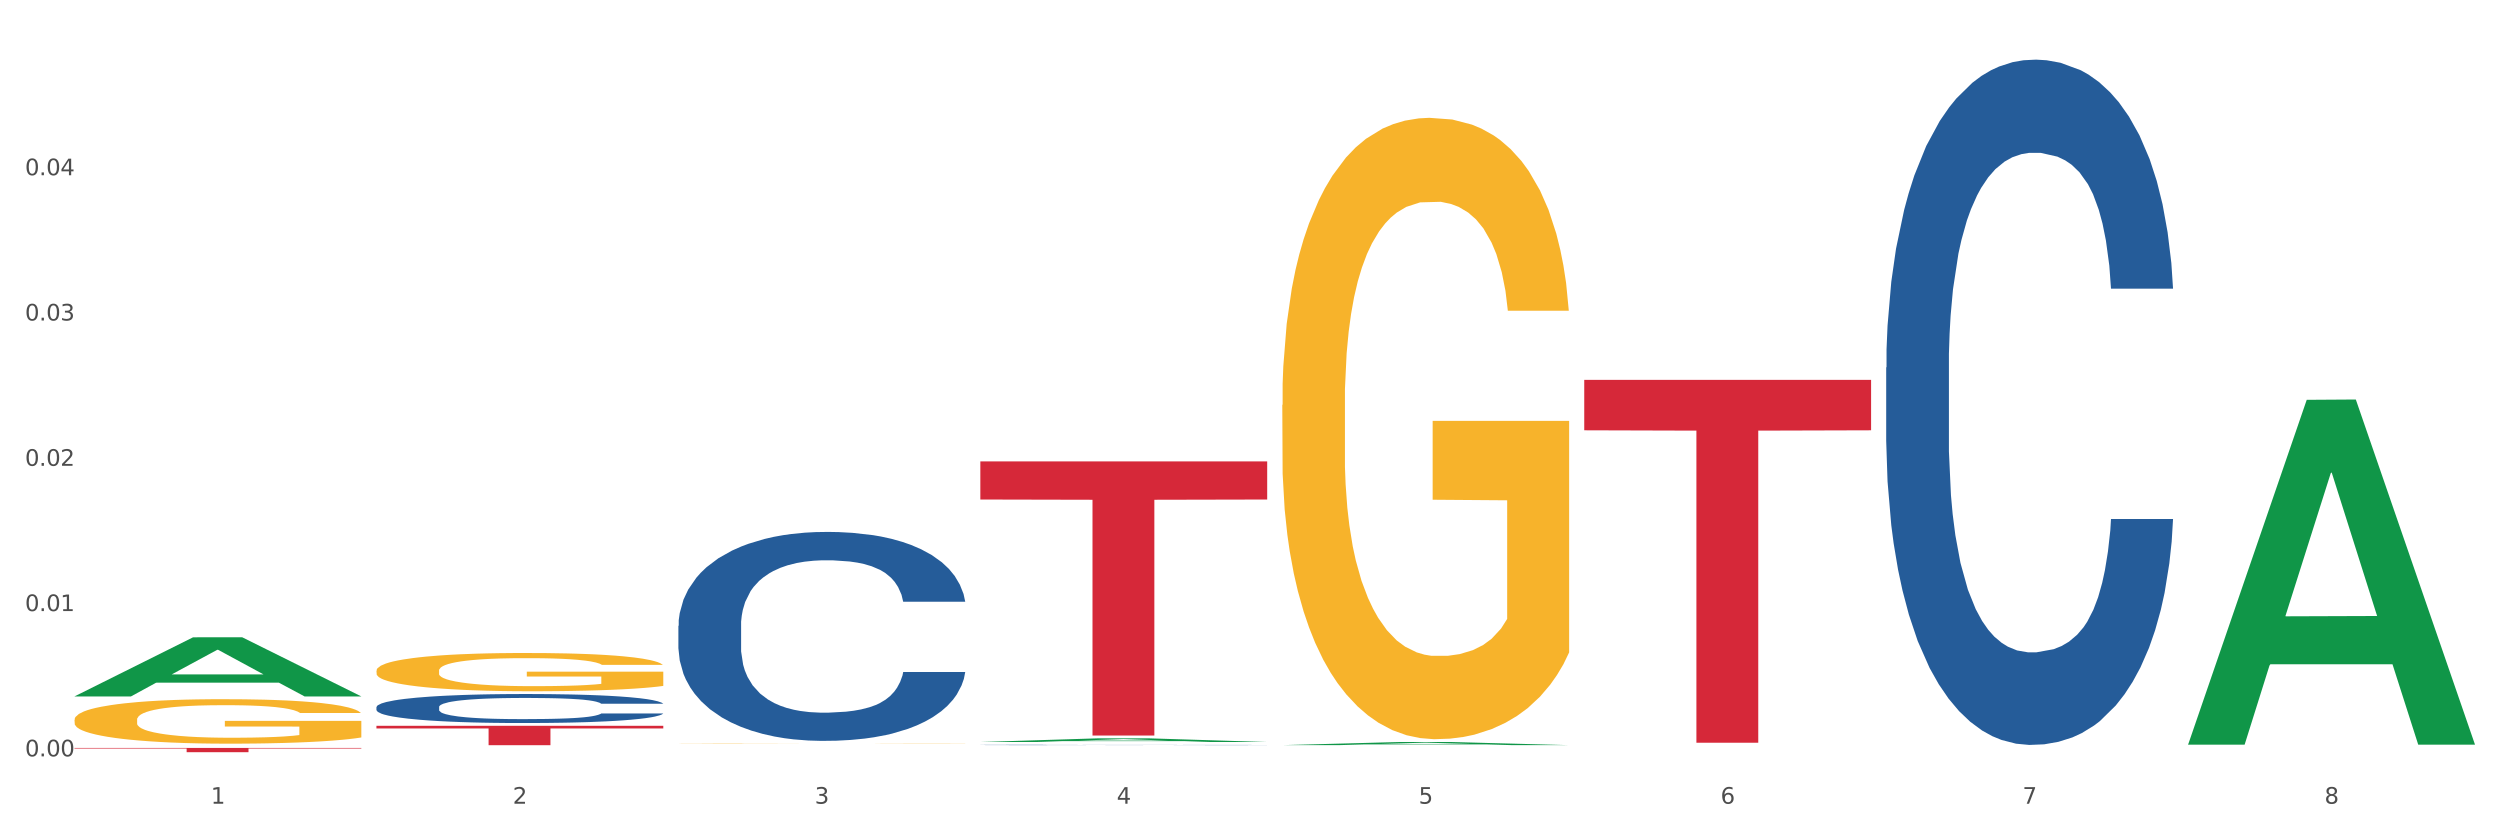 <?xml version="1.0" encoding="utf-8" standalone="no"?>
<!DOCTYPE svg PUBLIC "-//W3C//DTD SVG 1.1//EN"
  "http://www.w3.org/Graphics/SVG/1.1/DTD/svg11.dtd">
<svg xmlns:xlink="http://www.w3.org/1999/xlink" width="1080pt" height="360pt" viewBox="0 0 1080 360" xmlns="http://www.w3.org/2000/svg" version="1.1">
 <rect x="0" y="0" width="1080" height="360" fill="#333333" stroke="none"/>
 <defs>
  <style type="text/css">*{stroke-linejoin: round; stroke-linecap: butt}</style>
 </defs>
 <g id="figure_1">
  <g id="patch_1">
   <path d="M 0 360 
L 1080 360 
L 1080 0 
L 0 0 
z
" style="fill: #ffffff; stroke: #ffffff; stroke-linejoin: miter"/>
  </g>
  <g id="axes_1">
   <g id="matplotlib.axis_1">
    <g id="xtick_1">
     <g id="text_1">
      <!-- 1 -->
      <g style="fill: #4d4d4d" transform="translate(91.082 347.204) scale(0.096 -0.096)">
       <defs>
        <path id="DejaVuSans-31" d="M 794 531 
L 1825 531 
L 1825 4091 
L 703 3866 
L 703 4441 
L 1819 4666 
L 2450 4666 
L 2450 531 
L 3481 531 
L 3481 0 
L 794 0 
L 794 531 
z
" transform="scale(0.016)"/>
       </defs>
       <use xlink:href="#DejaVuSans-31"/>
      </g>
     </g>
    </g>
    <g id="xtick_2">
     <g id="text_2">
      <!-- 2 -->
      <g style="fill: #4d4d4d" transform="translate(221.525 347.204) scale(0.096 -0.096)">
       <defs>
        <path id="DejaVuSans-32" d="M 1228 531 
L 3431 531 
L 3431 0 
L 469 0 
L 469 531 
Q 828 903 1448 1529 
Q 2069 2156 2228 2338 
Q 2531 2678 2651 2914 
Q 2772 3150 2772 3378 
Q 2772 3750 2511 3984 
Q 2250 4219 1831 4219 
Q 1534 4219 1204 4116 
Q 875 4013 500 3803 
L 500 4441 
Q 881 4594 1212 4672 
Q 1544 4750 1819 4750 
Q 2544 4750 2975 4387 
Q 3406 4025 3406 3419 
Q 3406 3131 3298 2873 
Q 3191 2616 2906 2266 
Q 2828 2175 2409 1742 
Q 1991 1309 1228 531 
z
" transform="scale(0.016)"/>
       </defs>
       <use xlink:href="#DejaVuSans-32"/>
      </g>
     </g>
    </g>
    <g id="xtick_3">
     <g id="text_3">
      <!-- 3 -->
      <g style="fill: #4d4d4d" transform="translate(351.968 347.204) scale(0.096 -0.096)">
       <defs>
        <path id="DejaVuSans-33" d="M 2597 2516 
Q 3050 2419 3304 2112 
Q 3559 1806 3559 1356 
Q 3559 666 3084 287 
Q 2609 -91 1734 -91 
Q 1441 -91 1130 -33 
Q 819 25 488 141 
L 488 750 
Q 750 597 1062 519 
Q 1375 441 1716 441 
Q 2309 441 2620 675 
Q 2931 909 2931 1356 
Q 2931 1769 2642 2001 
Q 2353 2234 1838 2234 
L 1294 2234 
L 1294 2753 
L 1863 2753 
Q 2328 2753 2575 2939 
Q 2822 3125 2822 3475 
Q 2822 3834 2567 4026 
Q 2313 4219 1838 4219 
Q 1578 4219 1281 4162 
Q 984 4106 628 3988 
L 628 4550 
Q 988 4650 1302 4700 
Q 1616 4750 1894 4750 
Q 2613 4750 3031 4423 
Q 3450 4097 3450 3541 
Q 3450 3153 3228 2886 
Q 3006 2619 2597 2516 
z
" transform="scale(0.016)"/>
       </defs>
       <use xlink:href="#DejaVuSans-33"/>
      </g>
     </g>
    </g>
    <g id="xtick_4">
     <g id="text_4">
      <!-- 4 -->
      <g style="fill: #4d4d4d" transform="translate(482.412 347.204) scale(0.096 -0.096)">
       <defs>
        <path id="DejaVuSans-34" d="M 2419 4116 
L 825 1625 
L 2419 1625 
L 2419 4116 
z
M 2253 4666 
L 3047 4666 
L 3047 1625 
L 3713 1625 
L 3713 1100 
L 3047 1100 
L 3047 0 
L 2419 0 
L 2419 1100 
L 313 1100 
L 313 1709 
L 2253 4666 
z
" transform="scale(0.016)"/>
       </defs>
       <use xlink:href="#DejaVuSans-34"/>
      </g>
     </g>
    </g>
    <g id="xtick_5">
     <g id="text_5">
      <!-- 5 -->
      <g style="fill: #4d4d4d" transform="translate(612.855 347.204) scale(0.096 -0.096)">
       <defs>
        <path id="DejaVuSans-35" d="M 691 4666 
L 3169 4666 
L 3169 4134 
L 1269 4134 
L 1269 2991 
Q 1406 3038 1543 3061 
Q 1681 3084 1819 3084 
Q 2600 3084 3056 2656 
Q 3513 2228 3513 1497 
Q 3513 744 3044 326 
Q 2575 -91 1722 -91 
Q 1428 -91 1123 -41 
Q 819 9 494 109 
L 494 744 
Q 775 591 1075 516 
Q 1375 441 1709 441 
Q 2250 441 2565 725 
Q 2881 1009 2881 1497 
Q 2881 1984 2565 2268 
Q 2250 2553 1709 2553 
Q 1456 2553 1204 2497 
Q 953 2441 691 2322 
L 691 4666 
z
" transform="scale(0.016)"/>
       </defs>
       <use xlink:href="#DejaVuSans-35"/>
      </g>
     </g>
    </g>
    <g id="xtick_6">
     <g id="text_6">
      <!-- 6 -->
      <g style="fill: #4d4d4d" transform="translate(743.299 347.204) scale(0.096 -0.096)">
       <defs>
        <path id="DejaVuSans-36" d="M 2113 2584 
Q 1688 2584 1439 2293 
Q 1191 2003 1191 1497 
Q 1191 994 1439 701 
Q 1688 409 2113 409 
Q 2538 409 2786 701 
Q 3034 994 3034 1497 
Q 3034 2003 2786 2293 
Q 2538 2584 2113 2584 
z
M 3366 4563 
L 3366 3988 
Q 3128 4100 2886 4159 
Q 2644 4219 2406 4219 
Q 1781 4219 1451 3797 
Q 1122 3375 1075 2522 
Q 1259 2794 1537 2939 
Q 1816 3084 2150 3084 
Q 2853 3084 3261 2657 
Q 3669 2231 3669 1497 
Q 3669 778 3244 343 
Q 2819 -91 2113 -91 
Q 1303 -91 875 529 
Q 447 1150 447 2328 
Q 447 3434 972 4092 
Q 1497 4750 2381 4750 
Q 2619 4750 2861 4703 
Q 3103 4656 3366 4563 
z
" transform="scale(0.016)"/>
       </defs>
       <use xlink:href="#DejaVuSans-36"/>
      </g>
     </g>
    </g>
    <g id="xtick_7">
     <g id="text_7">
      <!-- 7 -->
      <g style="fill: #4d4d4d" transform="translate(873.742 347.204) scale(0.096 -0.096)">
       <defs>
        <path id="DejaVuSans-37" d="M 525 4666 
L 3525 4666 
L 3525 4397 
L 1831 0 
L 1172 0 
L 2766 4134 
L 525 4134 
L 525 4666 
z
" transform="scale(0.016)"/>
       </defs>
       <use xlink:href="#DejaVuSans-37"/>
      </g>
     </g>
    </g>
    <g id="xtick_8">
     <g id="text_8">
      <!-- 8 -->
      <g style="fill: #4d4d4d" transform="translate(1004.185 347.204) scale(0.096 -0.096)">
       <defs>
        <path id="DejaVuSans-38" d="M 2034 2216 
Q 1584 2216 1326 1975 
Q 1069 1734 1069 1313 
Q 1069 891 1326 650 
Q 1584 409 2034 409 
Q 2484 409 2743 651 
Q 3003 894 3003 1313 
Q 3003 1734 2745 1975 
Q 2488 2216 2034 2216 
z
M 1403 2484 
Q 997 2584 770 2862 
Q 544 3141 544 3541 
Q 544 4100 942 4425 
Q 1341 4750 2034 4750 
Q 2731 4750 3128 4425 
Q 3525 4100 3525 3541 
Q 3525 3141 3298 2862 
Q 3072 2584 2669 2484 
Q 3125 2378 3379 2068 
Q 3634 1759 3634 1313 
Q 3634 634 3220 271 
Q 2806 -91 2034 -91 
Q 1263 -91 848 271 
Q 434 634 434 1313 
Q 434 1759 690 2068 
Q 947 2378 1403 2484 
z
M 1172 3481 
Q 1172 3119 1398 2916 
Q 1625 2713 2034 2713 
Q 2441 2713 2670 2916 
Q 2900 3119 2900 3481 
Q 2900 3844 2670 4047 
Q 2441 4250 2034 4250 
Q 1625 4250 1398 4047 
Q 1172 3844 1172 3481 
z
" transform="scale(0.016)"/>
       </defs>
       <use xlink:href="#DejaVuSans-38"/>
      </g>
     </g>
    </g>
    <g id="xtick_9"/>
    <g id="xtick_10"/>
    <g id="xtick_11"/>
    <g id="xtick_12"/>
    <g id="xtick_13"/>
    <g id="xtick_14"/>
    <g id="xtick_15"/>
   </g>
   <g id="matplotlib.axis_2">
    <g id="ytick_1">
     <g id="text_9">
      <!-- 0.00 -->
      <g style="fill: #4d4d4d" transform="translate(10.8 326.754) scale(0.096 -0.096)">
       <defs>
        <path id="DejaVuSans-30" d="M 2034 4250 
Q 1547 4250 1301 3770 
Q 1056 3291 1056 2328 
Q 1056 1369 1301 889 
Q 1547 409 2034 409 
Q 2525 409 2770 889 
Q 3016 1369 3016 2328 
Q 3016 3291 2770 3770 
Q 2525 4250 2034 4250 
z
M 2034 4750 
Q 2819 4750 3233 4129 
Q 3647 3509 3647 2328 
Q 3647 1150 3233 529 
Q 2819 -91 2034 -91 
Q 1250 -91 836 529 
Q 422 1150 422 2328 
Q 422 3509 836 4129 
Q 1250 4750 2034 4750 
z
" transform="scale(0.016)"/>
        <path id="DejaVuSans-2e" d="M 684 794 
L 1344 794 
L 1344 0 
L 684 0 
L 684 794 
z
" transform="scale(0.016)"/>
       </defs>
       <use xlink:href="#DejaVuSans-30"/>
       <use xlink:href="#DejaVuSans-2e" transform="translate(63.623 0)"/>
       <use xlink:href="#DejaVuSans-30" transform="translate(95.41 0)"/>
       <use xlink:href="#DejaVuSans-30" transform="translate(159.033 0)"/>
      </g>
     </g>
    </g>
    <g id="ytick_2">
     <g id="text_10">
      <!-- 0.01 -->
      <g style="fill: #4d4d4d" transform="translate(10.8 263.991) scale(0.096 -0.096)">
       <use xlink:href="#DejaVuSans-30"/>
       <use xlink:href="#DejaVuSans-2e" transform="translate(63.623 0)"/>
       <use xlink:href="#DejaVuSans-30" transform="translate(95.41 0)"/>
       <use xlink:href="#DejaVuSans-31" transform="translate(159.033 0)"/>
      </g>
     </g>
    </g>
    <g id="ytick_3">
     <g id="text_11">
      <!-- 0.02 -->
      <g style="fill: #4d4d4d" transform="translate(10.8 201.228) scale(0.096 -0.096)">
       <use xlink:href="#DejaVuSans-30"/>
       <use xlink:href="#DejaVuSans-2e" transform="translate(63.623 0)"/>
       <use xlink:href="#DejaVuSans-30" transform="translate(95.41 0)"/>
       <use xlink:href="#DejaVuSans-32" transform="translate(159.033 0)"/>
      </g>
     </g>
    </g>
    <g id="ytick_4">
     <g id="text_12">
      <!-- 0.03 -->
      <g style="fill: #4d4d4d" transform="translate(10.8 138.465) scale(0.096 -0.096)">
       <use xlink:href="#DejaVuSans-30"/>
       <use xlink:href="#DejaVuSans-2e" transform="translate(63.623 0)"/>
       <use xlink:href="#DejaVuSans-30" transform="translate(95.41 0)"/>
       <use xlink:href="#DejaVuSans-33" transform="translate(159.033 0)"/>
      </g>
     </g>
    </g>
    <g id="ytick_5">
     <g id="text_13">
      <!-- 0.04 -->
      <g style="fill: #4d4d4d" transform="translate(10.8 75.701) scale(0.096 -0.096)">
       <use xlink:href="#DejaVuSans-30"/>
       <use xlink:href="#DejaVuSans-2e" transform="translate(63.623 0)"/>
       <use xlink:href="#DejaVuSans-30" transform="translate(95.41 0)"/>
       <use xlink:href="#DejaVuSans-34" transform="translate(159.033 0)"/>
      </g>
     </g>
    </g>
    <g id="ytick_6"/>
    <g id="ytick_7"/>
    <g id="ytick_8"/>
    <g id="ytick_9"/>
    <g id="ytick_10"/>
   </g>
   <g id="PolyCollection_1">
    <path d="M 32.175 300.812 
L 32.303 300.788 
L 83.404 275.316 
L 104.611 275.292 
L 156.096 300.86 
L 131.567 300.86 
L 120.453 294.906 
L 67.691 294.906 
L 67.307 295.002 
L 56.576 300.86 
L 32.175 300.86 
L 32.175 300.812 
L 74.334 291.353 
L 113.81 291.329 
L 94.263 280.741 
L 94.008 280.693 
L 93.752 280.766 
L 74.206 291.329 
L 74.334 291.353 
L 32.175 300.812 
z
" clip-path="url(#p1e44d60e12)" style="fill: #109648"/>
    <path d="M 814.835 158.783 
L 814.982 158.512 
L 814.982 150.942 
L 815.421 140.668 
L 817.033 121.742 
L 819.083 107.412 
L 822.599 90.649 
L 824.503 83.619 
L 826.993 75.778 
L 832.12 63.071 
L 837.979 52.256 
L 842.08 46.308 
L 845.157 42.523 
L 852.041 35.763 
L 855.996 32.789 
L 860.097 30.356 
L 863.613 28.734 
L 869.472 26.841 
L 874.159 26.03 
L 879.579 25.759 
L 884.12 26.03 
L 890.126 27.111 
L 898.914 30.356 
L 902.283 32.248 
L 906.824 35.493 
L 911.512 39.819 
L 915.32 44.145 
L 919.714 50.363 
L 924.255 58.475 
L 928.65 68.749 
L 931.726 78.212 
L 934.216 88.216 
L 936.413 100.382 
L 938.024 113.63 
L 938.757 124.716 
L 911.951 124.716 
L 911.219 114.712 
L 909.754 103.897 
L 908.289 96.597 
L 906.678 90.649 
L 904.188 83.89 
L 901.99 79.564 
L 898.328 74.427 
L 894.959 71.182 
L 892.176 69.289 
L 888.807 67.667 
L 881.63 66.045 
L 876.503 66.045 
L 873.28 66.586 
L 869.326 67.938 
L 865.957 69.83 
L 862.002 73.075 
L 858.926 76.589 
L 855.849 81.186 
L 854.092 84.43 
L 851.455 90.378 
L 849.697 95.245 
L 847.354 103.627 
L 846.035 109.575 
L 843.692 124.986 
L 842.666 136.342 
L 842.227 144.183 
L 841.934 152.834 
L 841.934 195.013 
L 842.813 213.939 
L 843.545 222.05 
L 844.717 231.242 
L 846.914 243.139 
L 850.137 254.765 
L 853.506 263.146 
L 856.289 268.283 
L 858.926 272.069 
L 861.562 275.043 
L 864.785 277.746 
L 867.421 279.369 
L 871.376 280.991 
L 876.064 281.802 
L 879.726 281.802 
L 887.196 280.45 
L 890.565 279.098 
L 893.788 277.206 
L 897.303 274.232 
L 900.086 270.987 
L 901.697 268.554 
L 904.334 263.417 
L 906.385 258.009 
L 908.142 251.791 
L 909.314 246.383 
L 910.633 238.272 
L 911.658 229.079 
L 911.951 224.213 
L 938.757 224.213 
L 938.171 233.946 
L 937.145 243.409 
L 935.095 256.117 
L 933.483 263.417 
L 930.993 272.339 
L 928.357 279.909 
L 924.695 288.291 
L 921.326 294.51 
L 917.81 299.917 
L 914.002 304.784 
L 907.117 311.543 
L 904.627 313.436 
L 899.354 316.68 
L 895.252 318.573 
L 889.247 320.465 
L 883.095 321.547 
L 876.65 321.817 
L 870.937 321.276 
L 864.638 319.654 
L 860.683 318.032 
L 856.289 315.599 
L 851.162 311.813 
L 846.328 307.217 
L 841.788 301.81 
L 837.54 295.591 
L 833.585 288.561 
L 828.458 276.935 
L 824.649 265.58 
L 821.866 255.035 
L 819.962 246.113 
L 818.058 234.757 
L 817.033 226.916 
L 815.421 207.99 
L 814.835 190.416 
L 814.835 158.783 
z
" clip-path="url(#p1e44d60e12)" style="fill: #255c99"/>
    <path d="M 423.505 321.815 
L 423.652 321.815 
L 423.652 321.81 
L 424.091 321.804 
L 425.702 321.793 
L 427.753 321.785 
L 431.269 321.775 
L 433.173 321.771 
L 435.663 321.766 
L 440.79 321.758 
L 446.649 321.752 
L 450.75 321.748 
L 453.826 321.746 
L 460.711 321.742 
L 464.666 321.74 
L 468.767 321.739 
L 472.283 321.738 
L 478.142 321.737 
L 482.829 321.736 
L 488.249 321.736 
L 492.79 321.736 
L 498.795 321.737 
L 507.584 321.739 
L 510.953 321.74 
L 515.494 321.742 
L 520.181 321.745 
L 523.99 321.747 
L 528.384 321.751 
L 532.925 321.756 
L 537.319 321.762 
L 540.395 321.767 
L 542.886 321.773 
L 545.083 321.78 
L 546.694 321.788 
L 547.426 321.795 
L 520.621 321.795 
L 519.888 321.789 
L 518.424 321.783 
L 516.959 321.778 
L 515.348 321.775 
L 512.857 321.771 
L 510.66 321.768 
L 506.998 321.765 
L 503.629 321.763 
L 500.846 321.762 
L 497.477 321.761 
L 490.3 321.76 
L 485.173 321.76 
L 481.95 321.76 
L 477.995 321.761 
L 474.626 321.762 
L 470.671 321.764 
L 467.595 321.766 
L 464.519 321.769 
L 462.762 321.771 
L 460.125 321.775 
L 458.367 321.777 
L 456.024 321.782 
L 454.705 321.786 
L 452.362 321.795 
L 451.336 321.802 
L 450.897 321.806 
L 450.604 321.812 
L 450.604 321.837 
L 451.483 321.848 
L 452.215 321.853 
L 453.387 321.858 
L 455.584 321.865 
L 458.807 321.872 
L 462.176 321.877 
L 464.959 321.88 
L 467.595 321.882 
L 470.232 321.884 
L 473.455 321.886 
L 476.091 321.887 
L 480.046 321.888 
L 484.733 321.888 
L 488.395 321.888 
L 495.866 321.887 
L 499.235 321.886 
L 502.457 321.885 
L 505.973 321.884 
L 508.756 321.882 
L 510.367 321.88 
L 513.004 321.877 
L 515.055 321.874 
L 516.812 321.87 
L 517.984 321.867 
L 519.302 321.862 
L 520.328 321.857 
L 520.621 321.854 
L 547.426 321.854 
L 546.84 321.86 
L 545.815 321.865 
L 543.764 321.873 
L 542.153 321.877 
L 539.663 321.882 
L 537.026 321.887 
L 533.364 321.892 
L 529.995 321.896 
L 526.48 321.899 
L 522.671 321.902 
L 515.787 321.906 
L 513.297 321.907 
L 508.024 321.909 
L 503.922 321.91 
L 497.917 321.911 
L 491.764 321.912 
L 485.319 321.912 
L 479.607 321.912 
L 473.308 321.911 
L 469.353 321.91 
L 464.959 321.908 
L 459.832 321.906 
L 454.998 321.903 
L 450.457 321.9 
L 446.209 321.896 
L 442.255 321.892 
L 437.128 321.885 
L 433.319 321.878 
L 430.536 321.872 
L 428.632 321.867 
L 426.728 321.86 
L 425.702 321.856 
L 424.091 321.844 
L 423.505 321.834 
L 423.505 321.815 
z
" clip-path="url(#p1e44d60e12)" style="fill: #255c99"/>
    <path d="M 293.062 270.349 
L 293.208 270.267 
L 293.208 267.958 
L 293.648 264.825 
L 295.259 259.054 
L 297.31 254.684 
L 300.825 249.572 
L 302.729 247.429 
L 305.22 245.038 
L 310.346 241.163 
L 316.205 237.865 
L 320.307 236.051 
L 323.383 234.896 
L 330.267 232.835 
L 334.222 231.928 
L 338.324 231.186 
L 341.839 230.692 
L 347.698 230.114 
L 352.386 229.867 
L 357.806 229.785 
L 362.346 229.867 
L 368.352 230.197 
L 377.141 231.186 
L 380.51 231.763 
L 385.051 232.753 
L 389.738 234.072 
L 393.546 235.391 
L 397.941 237.287 
L 402.482 239.761 
L 406.876 242.894 
L 409.952 245.78 
L 412.442 248.83 
L 414.639 252.54 
L 416.251 256.58 
L 416.983 259.961 
L 390.177 259.961 
L 389.445 256.91 
L 387.98 253.612 
L 386.515 251.386 
L 384.904 249.572 
L 382.414 247.511 
L 380.217 246.192 
L 376.555 244.625 
L 373.186 243.636 
L 370.403 243.059 
L 367.034 242.564 
L 359.856 242.069 
L 354.729 242.069 
L 351.507 242.234 
L 347.552 242.647 
L 344.183 243.224 
L 340.228 244.213 
L 337.152 245.285 
L 334.076 246.687 
L 332.318 247.676 
L 329.682 249.49 
L 327.924 250.974 
L 325.58 253.53 
L 324.262 255.344 
L 321.918 260.043 
L 320.893 263.506 
L 320.453 265.897 
L 320.16 268.535 
L 320.16 281.397 
L 321.039 287.169 
L 321.772 289.642 
L 322.944 292.446 
L 325.141 296.073 
L 328.363 299.619 
L 331.732 302.175 
L 334.515 303.741 
L 337.152 304.895 
L 339.789 305.802 
L 343.011 306.627 
L 345.648 307.121 
L 349.603 307.616 
L 354.29 307.864 
L 357.952 307.864 
L 365.422 307.451 
L 368.791 307.039 
L 372.014 306.462 
L 375.529 305.555 
L 378.313 304.566 
L 379.924 303.824 
L 382.56 302.257 
L 384.611 300.608 
L 386.369 298.712 
L 387.541 297.063 
L 388.859 294.589 
L 389.884 291.786 
L 390.177 290.302 
L 416.983 290.302 
L 416.397 293.27 
L 415.372 296.156 
L 413.321 300.031 
L 411.71 302.257 
L 409.22 304.978 
L 406.583 307.286 
L 402.921 309.842 
L 399.552 311.739 
L 396.037 313.388 
L 392.228 314.872 
L 385.344 316.933 
L 382.853 317.51 
L 377.58 318.499 
L 373.479 319.077 
L 367.473 319.654 
L 361.321 319.983 
L 354.876 320.066 
L 349.163 319.901 
L 342.865 319.406 
L 338.91 318.912 
L 334.515 318.17 
L 329.389 317.015 
L 324.555 315.614 
L 320.014 313.965 
L 315.766 312.068 
L 311.811 309.925 
L 306.684 306.379 
L 302.876 302.917 
L 300.093 299.701 
L 298.189 296.98 
L 296.284 293.517 
L 295.259 291.126 
L 293.648 285.355 
L 293.062 279.996 
L 293.062 270.349 
z
" clip-path="url(#p1e44d60e12)" style="fill: #255c99"/>
    <path d="M 162.618 305.448 
L 162.765 305.436 
L 162.765 305.116 
L 163.204 304.681 
L 164.816 303.88 
L 166.866 303.273 
L 170.382 302.563 
L 172.286 302.266 
L 174.776 301.934 
L 179.903 301.396 
L 185.762 300.938 
L 189.863 300.686 
L 192.94 300.526 
L 199.824 300.239 
L 203.779 300.113 
L 207.88 300.01 
L 211.396 299.942 
L 217.255 299.862 
L 221.942 299.827 
L 227.362 299.816 
L 231.903 299.827 
L 237.909 299.873 
L 246.697 300.01 
L 250.066 300.091 
L 254.607 300.228 
L 259.295 300.411 
L 263.103 300.594 
L 267.497 300.858 
L 272.038 301.201 
L 276.433 301.636 
L 279.509 302.037 
L 281.999 302.46 
L 284.196 302.975 
L 285.807 303.536 
L 286.54 304.005 
L 259.734 304.005 
L 259.002 303.582 
L 257.537 303.124 
L 256.072 302.815 
L 254.461 302.563 
L 251.971 302.277 
L 249.773 302.094 
L 246.111 301.876 
L 242.742 301.739 
L 239.959 301.659 
L 236.59 301.59 
L 229.413 301.521 
L 224.286 301.521 
L 221.064 301.544 
L 217.109 301.602 
L 213.74 301.682 
L 209.785 301.819 
L 206.709 301.968 
L 203.633 302.162 
L 201.875 302.3 
L 199.238 302.552 
L 197.48 302.758 
L 195.137 303.113 
L 193.818 303.364 
L 191.475 304.017 
L 190.449 304.498 
L 190.01 304.83 
L 189.717 305.196 
L 189.717 306.982 
L 190.596 307.783 
L 191.328 308.126 
L 192.5 308.516 
L 194.697 309.019 
L 197.92 309.512 
L 201.289 309.866 
L 204.072 310.084 
L 206.709 310.244 
L 209.345 310.37 
L 212.568 310.485 
L 215.204 310.553 
L 219.159 310.622 
L 223.847 310.656 
L 227.509 310.656 
L 234.979 310.599 
L 238.348 310.542 
L 241.571 310.462 
L 245.086 310.336 
L 247.869 310.198 
L 249.48 310.095 
L 252.117 309.878 
L 254.168 309.649 
L 255.926 309.386 
L 257.097 309.157 
L 258.416 308.813 
L 259.441 308.424 
L 259.734 308.218 
L 286.54 308.218 
L 285.954 308.63 
L 284.928 309.031 
L 282.878 309.569 
L 281.266 309.878 
L 278.776 310.256 
L 276.14 310.576 
L 272.478 310.931 
L 269.109 311.194 
L 265.593 311.423 
L 261.785 311.629 
L 254.9 311.915 
L 252.41 311.996 
L 247.137 312.133 
L 243.035 312.213 
L 237.03 312.293 
L 230.878 312.339 
L 224.433 312.35 
L 218.72 312.328 
L 212.421 312.259 
L 208.466 312.19 
L 204.072 312.087 
L 198.945 311.927 
L 194.111 311.732 
L 189.571 311.503 
L 185.323 311.24 
L 181.368 310.942 
L 176.241 310.45 
L 172.432 309.969 
L 169.649 309.523 
L 167.745 309.145 
L 165.841 308.664 
L 164.816 308.332 
L 163.204 307.531 
L 162.618 306.787 
L 162.618 305.448 
z
" clip-path="url(#p1e44d60e12)" style="fill: #255c99"/>
    <path d="M 32.175 310.93 
L 32.321 310.913 
L 32.321 310.281 
L 32.614 309.737 
L 34.077 308.421 
L 36.272 307.333 
L 37.881 306.753 
L 39.49 306.28 
L 41.392 305.806 
L 43.733 305.314 
L 47.976 304.595 
L 50.61 304.226 
L 53.828 303.84 
L 59.681 303.278 
L 63.923 302.962 
L 68.313 302.699 
L 75.482 302.383 
L 80.163 302.243 
L 85.138 302.138 
L 91.136 302.067 
L 95.672 302.05 
L 105.621 302.103 
L 114.106 302.26 
L 118.203 302.383 
L 123.47 302.594 
L 126.25 302.734 
L 130.785 303.015 
L 135.467 303.384 
L 138.686 303.7 
L 143.514 304.296 
L 147.172 304.893 
L 150.537 305.63 
L 152.292 306.139 
L 153.609 306.613 
L 154.779 307.157 
L 155.95 308.017 
L 129.615 308.017 
L 128.591 307.403 
L 126.981 306.824 
L 124.64 306.262 
L 122.592 305.911 
L 119.081 305.472 
L 115.862 305.191 
L 112.497 304.981 
L 108.4 304.805 
L 105.182 304.718 
L 100.646 304.647 
L 91.722 304.665 
L 85.723 304.805 
L 81.626 304.981 
L 78.993 305.139 
L 76.652 305.314 
L 74.019 305.56 
L 70.946 305.929 
L 68.752 306.262 
L 66.557 306.683 
L 64.801 307.104 
L 63.192 307.596 
L 61.875 308.122 
L 60.851 308.666 
L 59.973 309.333 
L 59.242 310.439 
L 59.242 312.843 
L 59.534 313.388 
L 60.266 314.107 
L 61.144 314.651 
L 62.607 315.301 
L 63.923 315.739 
L 66.411 316.371 
L 69.19 316.898 
L 71.385 317.231 
L 73.58 317.512 
L 77.384 317.898 
L 81.626 318.214 
L 85.284 318.407 
L 90.259 318.583 
L 93.624 318.653 
L 96.55 318.688 
L 103.719 318.688 
L 108.839 318.635 
L 114.545 318.512 
L 118.934 318.354 
L 122.592 318.161 
L 126.689 317.845 
L 129.322 317.547 
L 129.322 313.879 
L 97.135 313.861 
L 97.135 311.422 
L 156.096 311.422 
L 156.096 318.583 
L 153.609 318.951 
L 150.829 319.285 
L 147.903 319.583 
L 143.514 319.951 
L 138.247 320.303 
L 133.565 320.548 
L 128.591 320.759 
L 122.738 320.952 
L 115.131 321.127 
L 110.449 321.198 
L 104.596 321.25 
L 97.72 321.268 
L 91.722 321.233 
L 85.869 321.145 
L 79.724 320.987 
L 73.726 320.759 
L 69.19 320.531 
L 64.655 320.25 
L 59.827 319.881 
L 56.023 319.53 
L 53.097 319.214 
L 49.878 318.811 
L 46.367 318.284 
L 43.733 317.81 
L 41.392 317.319 
L 38.905 316.687 
L 37.149 316.143 
L 35.394 315.459 
L 34.37 314.95 
L 33.199 314.16 
L 32.321 313.054 
L 32.175 310.93 
z
" clip-path="url(#p1e44d60e12)" style="fill: #f7b32b"/>
    <path d="M 553.949 174.945 
L 554.095 174.699 
L 554.095 165.874 
L 554.388 158.274 
L 555.851 139.887 
L 558.045 124.687 
L 559.655 116.597 
L 561.264 109.978 
L 563.166 103.359 
L 565.507 96.494 
L 569.75 86.443 
L 572.383 81.295 
L 575.602 75.901 
L 581.454 68.056 
L 585.697 63.643 
L 590.086 59.966 
L 597.255 55.553 
L 601.937 53.592 
L 606.911 52.121 
L 612.91 51.14 
L 617.445 50.895 
L 627.394 51.631 
L 635.88 53.837 
L 639.977 55.553 
L 645.244 58.495 
L 648.023 60.456 
L 652.559 64.379 
L 657.241 69.527 
L 660.459 73.94 
L 665.287 82.275 
L 668.945 90.611 
L 672.31 100.907 
L 674.066 108.017 
L 675.383 114.636 
L 676.553 122.236 
L 677.724 134.249 
L 651.388 134.249 
L 650.364 125.668 
L 648.755 117.578 
L 646.414 109.733 
L 644.366 104.83 
L 640.854 98.701 
L 637.636 94.778 
L 634.271 91.836 
L 630.174 89.385 
L 626.955 88.159 
L 622.42 87.178 
L 613.495 87.424 
L 607.497 89.385 
L 603.4 91.836 
L 600.767 94.043 
L 598.426 96.494 
L 595.792 99.927 
L 592.72 105.075 
L 590.525 109.733 
L 588.331 115.617 
L 586.575 121.5 
L 584.965 128.365 
L 583.649 135.719 
L 582.625 143.319 
L 581.747 152.635 
L 581.015 168.08 
L 581.015 201.667 
L 581.308 209.266 
L 582.039 219.318 
L 582.917 226.918 
L 584.38 235.989 
L 585.697 242.117 
L 588.184 250.943 
L 590.964 258.298 
L 593.159 262.956 
L 595.353 266.878 
L 599.157 272.272 
L 603.4 276.685 
L 607.058 279.381 
L 612.032 281.833 
L 615.397 282.813 
L 618.323 283.304 
L 625.492 283.304 
L 630.613 282.568 
L 636.319 280.852 
L 640.708 278.646 
L 644.366 275.949 
L 648.462 271.536 
L 651.096 267.369 
L 651.096 216.131 
L 618.908 215.886 
L 618.908 181.809 
L 677.87 181.809 
L 677.87 281.833 
L 675.383 286.981 
L 672.603 291.639 
L 669.677 295.807 
L 665.287 300.955 
L 660.02 305.858 
L 655.339 309.29 
L 650.364 312.232 
L 644.512 314.929 
L 636.904 317.381 
L 632.222 318.361 
L 626.37 319.097 
L 619.494 319.342 
L 613.495 318.852 
L 607.643 317.626 
L 601.498 315.419 
L 595.5 312.232 
L 590.964 309.045 
L 586.429 305.123 
L 581.6 299.974 
L 577.796 295.071 
L 574.87 290.658 
L 571.652 285.02 
L 568.14 277.665 
L 565.507 271.046 
L 563.166 264.182 
L 560.679 255.356 
L 558.923 247.756 
L 557.167 238.195 
L 556.143 231.085 
L 554.973 220.053 
L 554.095 204.608 
L 553.949 174.945 
z
" clip-path="url(#p1e44d60e12)" style="fill: #f7b32b"/>
    <path d="M 32.175 323.107 
L 156.096 323.107 
L 156.096 323.363 
L 107.35 323.365 
L 107.35 324.95 
L 80.628 324.95 
L 80.628 323.365 
L 32.175 323.363 
L 32.175 323.109 
L 32.175 323.107 
z
" clip-path="url(#p1e44d60e12)" style="fill: #d62839"/>
    <path d="M 162.618 313.54 
L 286.54 313.54 
L 286.54 314.704 
L 237.793 314.712 
L 237.793 321.918 
L 211.071 321.918 
L 211.071 314.712 
L 162.618 314.704 
L 162.618 313.548 
L 162.618 313.54 
z
" clip-path="url(#p1e44d60e12)" style="fill: #d62839"/>
    <path d="M 684.392 164.102 
L 808.313 164.102 
L 808.313 185.886 
L 759.567 186.033 
L 759.567 320.863 
L 732.845 320.863 
L 732.845 186.033 
L 684.392 185.886 
L 684.392 164.249 
L 684.392 164.102 
z
" clip-path="url(#p1e44d60e12)" style="fill: #d62839"/>
    <path d="M 293.062 321.315 
L 293.208 321.315 
L 293.208 321.31 
L 293.501 321.307 
L 294.964 321.298 
L 297.158 321.291 
L 298.768 321.287 
L 300.377 321.284 
L 302.279 321.28 
L 304.62 321.277 
L 308.863 321.272 
L 311.496 321.27 
L 314.715 321.267 
L 320.567 321.264 
L 324.81 321.261 
L 329.199 321.26 
L 336.368 321.258 
L 341.05 321.257 
L 346.025 321.256 
L 352.023 321.255 
L 356.559 321.255 
L 366.507 321.256 
L 374.993 321.257 
L 379.09 321.258 
L 384.357 321.259 
L 387.137 321.26 
L 391.672 321.262 
L 396.354 321.264 
L 399.573 321.266 
L 404.401 321.27 
L 408.058 321.274 
L 411.423 321.279 
L 413.179 321.283 
L 414.496 321.286 
L 415.666 321.289 
L 416.837 321.295 
L 390.502 321.295 
L 389.477 321.291 
L 387.868 321.287 
L 385.527 321.283 
L 383.479 321.281 
L 379.968 321.278 
L 376.749 321.276 
L 373.384 321.275 
L 369.287 321.274 
L 366.069 321.273 
L 361.533 321.273 
L 352.608 321.273 
L 346.61 321.274 
L 342.513 321.275 
L 339.88 321.276 
L 337.539 321.277 
L 334.905 321.279 
L 331.833 321.281 
L 329.638 321.283 
L 327.444 321.286 
L 325.688 321.289 
L 324.079 321.292 
L 322.762 321.296 
L 321.738 321.3 
L 320.86 321.304 
L 320.128 321.311 
L 320.128 321.327 
L 320.421 321.331 
L 321.153 321.336 
L 322.03 321.34 
L 323.493 321.344 
L 324.81 321.347 
L 327.297 321.351 
L 330.077 321.355 
L 332.272 321.357 
L 334.466 321.359 
L 338.27 321.361 
L 342.513 321.363 
L 346.171 321.365 
L 351.145 321.366 
L 354.51 321.366 
L 357.436 321.366 
L 364.605 321.366 
L 369.726 321.366 
L 375.432 321.365 
L 379.821 321.364 
L 383.479 321.363 
L 387.576 321.361 
L 390.209 321.359 
L 390.209 321.334 
L 358.022 321.334 
L 358.022 321.318 
L 416.983 321.318 
L 416.983 321.366 
L 414.496 321.368 
L 411.716 321.37 
L 408.79 321.372 
L 404.401 321.375 
L 399.134 321.377 
L 394.452 321.379 
L 389.477 321.38 
L 383.625 321.382 
L 376.017 321.383 
L 371.336 321.383 
L 365.483 321.384 
L 358.607 321.384 
L 352.608 321.383 
L 346.756 321.383 
L 340.611 321.382 
L 334.613 321.38 
L 330.077 321.379 
L 325.542 321.377 
L 320.714 321.374 
L 316.91 321.372 
L 313.984 321.37 
L 310.765 321.367 
L 307.253 321.364 
L 304.62 321.361 
L 302.279 321.357 
L 299.792 321.353 
L 298.036 321.349 
L 296.281 321.345 
L 295.256 321.341 
L 294.086 321.336 
L 293.208 321.329 
L 293.062 321.315 
z
" clip-path="url(#p1e44d60e12)" style="fill: #f7b32b"/>
    <path d="M 162.618 289.733 
L 162.765 289.718 
L 162.765 289.175 
L 163.057 288.707 
L 164.52 287.574 
L 166.715 286.638 
L 168.324 286.14 
L 169.934 285.732 
L 171.836 285.325 
L 174.177 284.902 
L 178.419 284.283 
L 181.053 283.966 
L 184.272 283.634 
L 190.124 283.151 
L 194.367 282.879 
L 198.756 282.652 
L 205.925 282.381 
L 210.607 282.26 
L 215.581 282.169 
L 221.58 282.109 
L 226.115 282.094 
L 236.064 282.139 
L 244.55 282.275 
L 248.646 282.381 
L 253.913 282.562 
L 256.693 282.682 
L 261.229 282.924 
L 265.91 283.241 
L 269.129 283.513 
L 273.957 284.026 
L 277.615 284.54 
L 280.98 285.174 
L 282.736 285.612 
L 284.052 286.019 
L 285.223 286.487 
L 286.393 287.227 
L 260.058 287.227 
L 259.034 286.699 
L 257.425 286.2 
L 255.084 285.717 
L 253.036 285.415 
L 249.524 285.038 
L 246.305 284.796 
L 242.94 284.615 
L 238.844 284.464 
L 235.625 284.389 
L 231.09 284.328 
L 222.165 284.343 
L 216.166 284.464 
L 212.07 284.615 
L 209.436 284.751 
L 207.095 284.902 
L 204.462 285.113 
L 201.389 285.43 
L 199.195 285.717 
L 197 286.08 
L 195.245 286.442 
L 193.635 286.865 
L 192.319 287.318 
L 191.294 287.786 
L 190.417 288.36 
L 189.685 289.311 
L 189.685 291.379 
L 189.978 291.847 
L 190.709 292.466 
L 191.587 292.934 
L 193.05 293.493 
L 194.367 293.87 
L 196.854 294.414 
L 199.634 294.867 
L 201.828 295.154 
L 204.023 295.395 
L 207.827 295.728 
L 212.07 295.999 
L 215.727 296.165 
L 220.702 296.316 
L 224.067 296.377 
L 226.993 296.407 
L 234.162 296.407 
L 239.283 296.362 
L 244.989 296.256 
L 249.378 296.12 
L 253.036 295.954 
L 257.132 295.682 
L 259.766 295.426 
L 259.766 292.27 
L 227.578 292.255 
L 227.578 290.156 
L 286.54 290.156 
L 286.54 296.316 
L 284.052 296.633 
L 281.273 296.92 
L 278.346 297.177 
L 273.957 297.494 
L 268.69 297.796 
L 264.008 298.007 
L 259.034 298.189 
L 253.182 298.355 
L 245.574 298.506 
L 240.892 298.566 
L 235.04 298.611 
L 228.164 298.626 
L 222.165 298.596 
L 216.313 298.521 
L 210.168 298.385 
L 204.169 298.189 
L 199.634 297.992 
L 195.098 297.751 
L 190.27 297.434 
L 186.466 297.132 
L 183.54 296.86 
L 180.321 296.513 
L 176.81 296.06 
L 174.177 295.652 
L 171.836 295.229 
L 169.348 294.686 
L 167.593 294.218 
L 165.837 293.629 
L 164.813 293.191 
L 163.643 292.512 
L 162.765 291.56 
L 162.618 289.733 
z
" clip-path="url(#p1e44d60e12)" style="fill: #f7b32b"/>
    <path d="M 423.505 199.334 
L 547.426 199.334 
L 547.426 215.791 
L 498.68 215.902 
L 498.68 317.759 
L 471.958 317.759 
L 471.958 215.902 
L 423.505 215.791 
L 423.505 199.445 
L 423.505 199.334 
z
" clip-path="url(#p1e44d60e12)" style="fill: #d62839"/>
    <path d="M 553.949 321.901 
L 554.076 321.9 
L 605.178 320.532 
L 626.385 320.531 
L 677.87 321.904 
L 653.341 321.904 
L 642.226 321.584 
L 589.464 321.584 
L 589.081 321.589 
L 578.35 321.904 
L 553.949 321.904 
L 553.949 321.901 
L 596.107 321.393 
L 635.583 321.392 
L 616.037 320.824 
L 615.781 320.821 
L 615.526 320.825 
L 595.98 321.392 
L 596.107 321.393 
L 553.949 321.901 
z
" clip-path="url(#p1e44d60e12)" style="fill: #109648"/>
    <path d="M 423.505 320.544 
L 423.633 320.542 
L 474.734 318.95 
L 495.942 318.949 
L 547.426 320.547 
L 522.898 320.547 
L 511.783 320.175 
L 459.021 320.175 
L 458.637 320.181 
L 447.906 320.547 
L 423.505 320.547 
L 423.505 320.544 
L 465.664 319.953 
L 505.14 319.951 
L 485.594 319.289 
L 485.338 319.286 
L 485.083 319.291 
L 465.536 319.951 
L 465.664 319.953 
L 423.505 320.544 
z
" clip-path="url(#p1e44d60e12)" style="fill: #109648"/>
    <path d="M 945.279 321.41 
L 945.407 321.27 
L 996.508 172.725 
L 1017.715 172.585 
L 1069.2 321.69 
L 1044.671 321.69 
L 1033.557 286.969 
L 980.794 286.969 
L 980.411 287.529 
L 969.68 321.69 
L 945.279 321.69 
L 945.279 321.41 
L 987.438 266.248 
L 1026.913 266.108 
L 1007.367 204.366 
L 1007.112 204.086 
L 1006.856 204.506 
L 987.31 266.108 
L 987.438 266.248 
L 945.279 321.41 
z
" clip-path="url(#p1e44d60e12)" style="fill: #109648"/>
   </g>
  </g>
 </g>
 <defs>
  <clipPath id="p1e44d60e12">
   <rect x="32.175" y="10.8" width="1037.025" height="329.109"/>
  </clipPath>
 </defs>
</svg>
